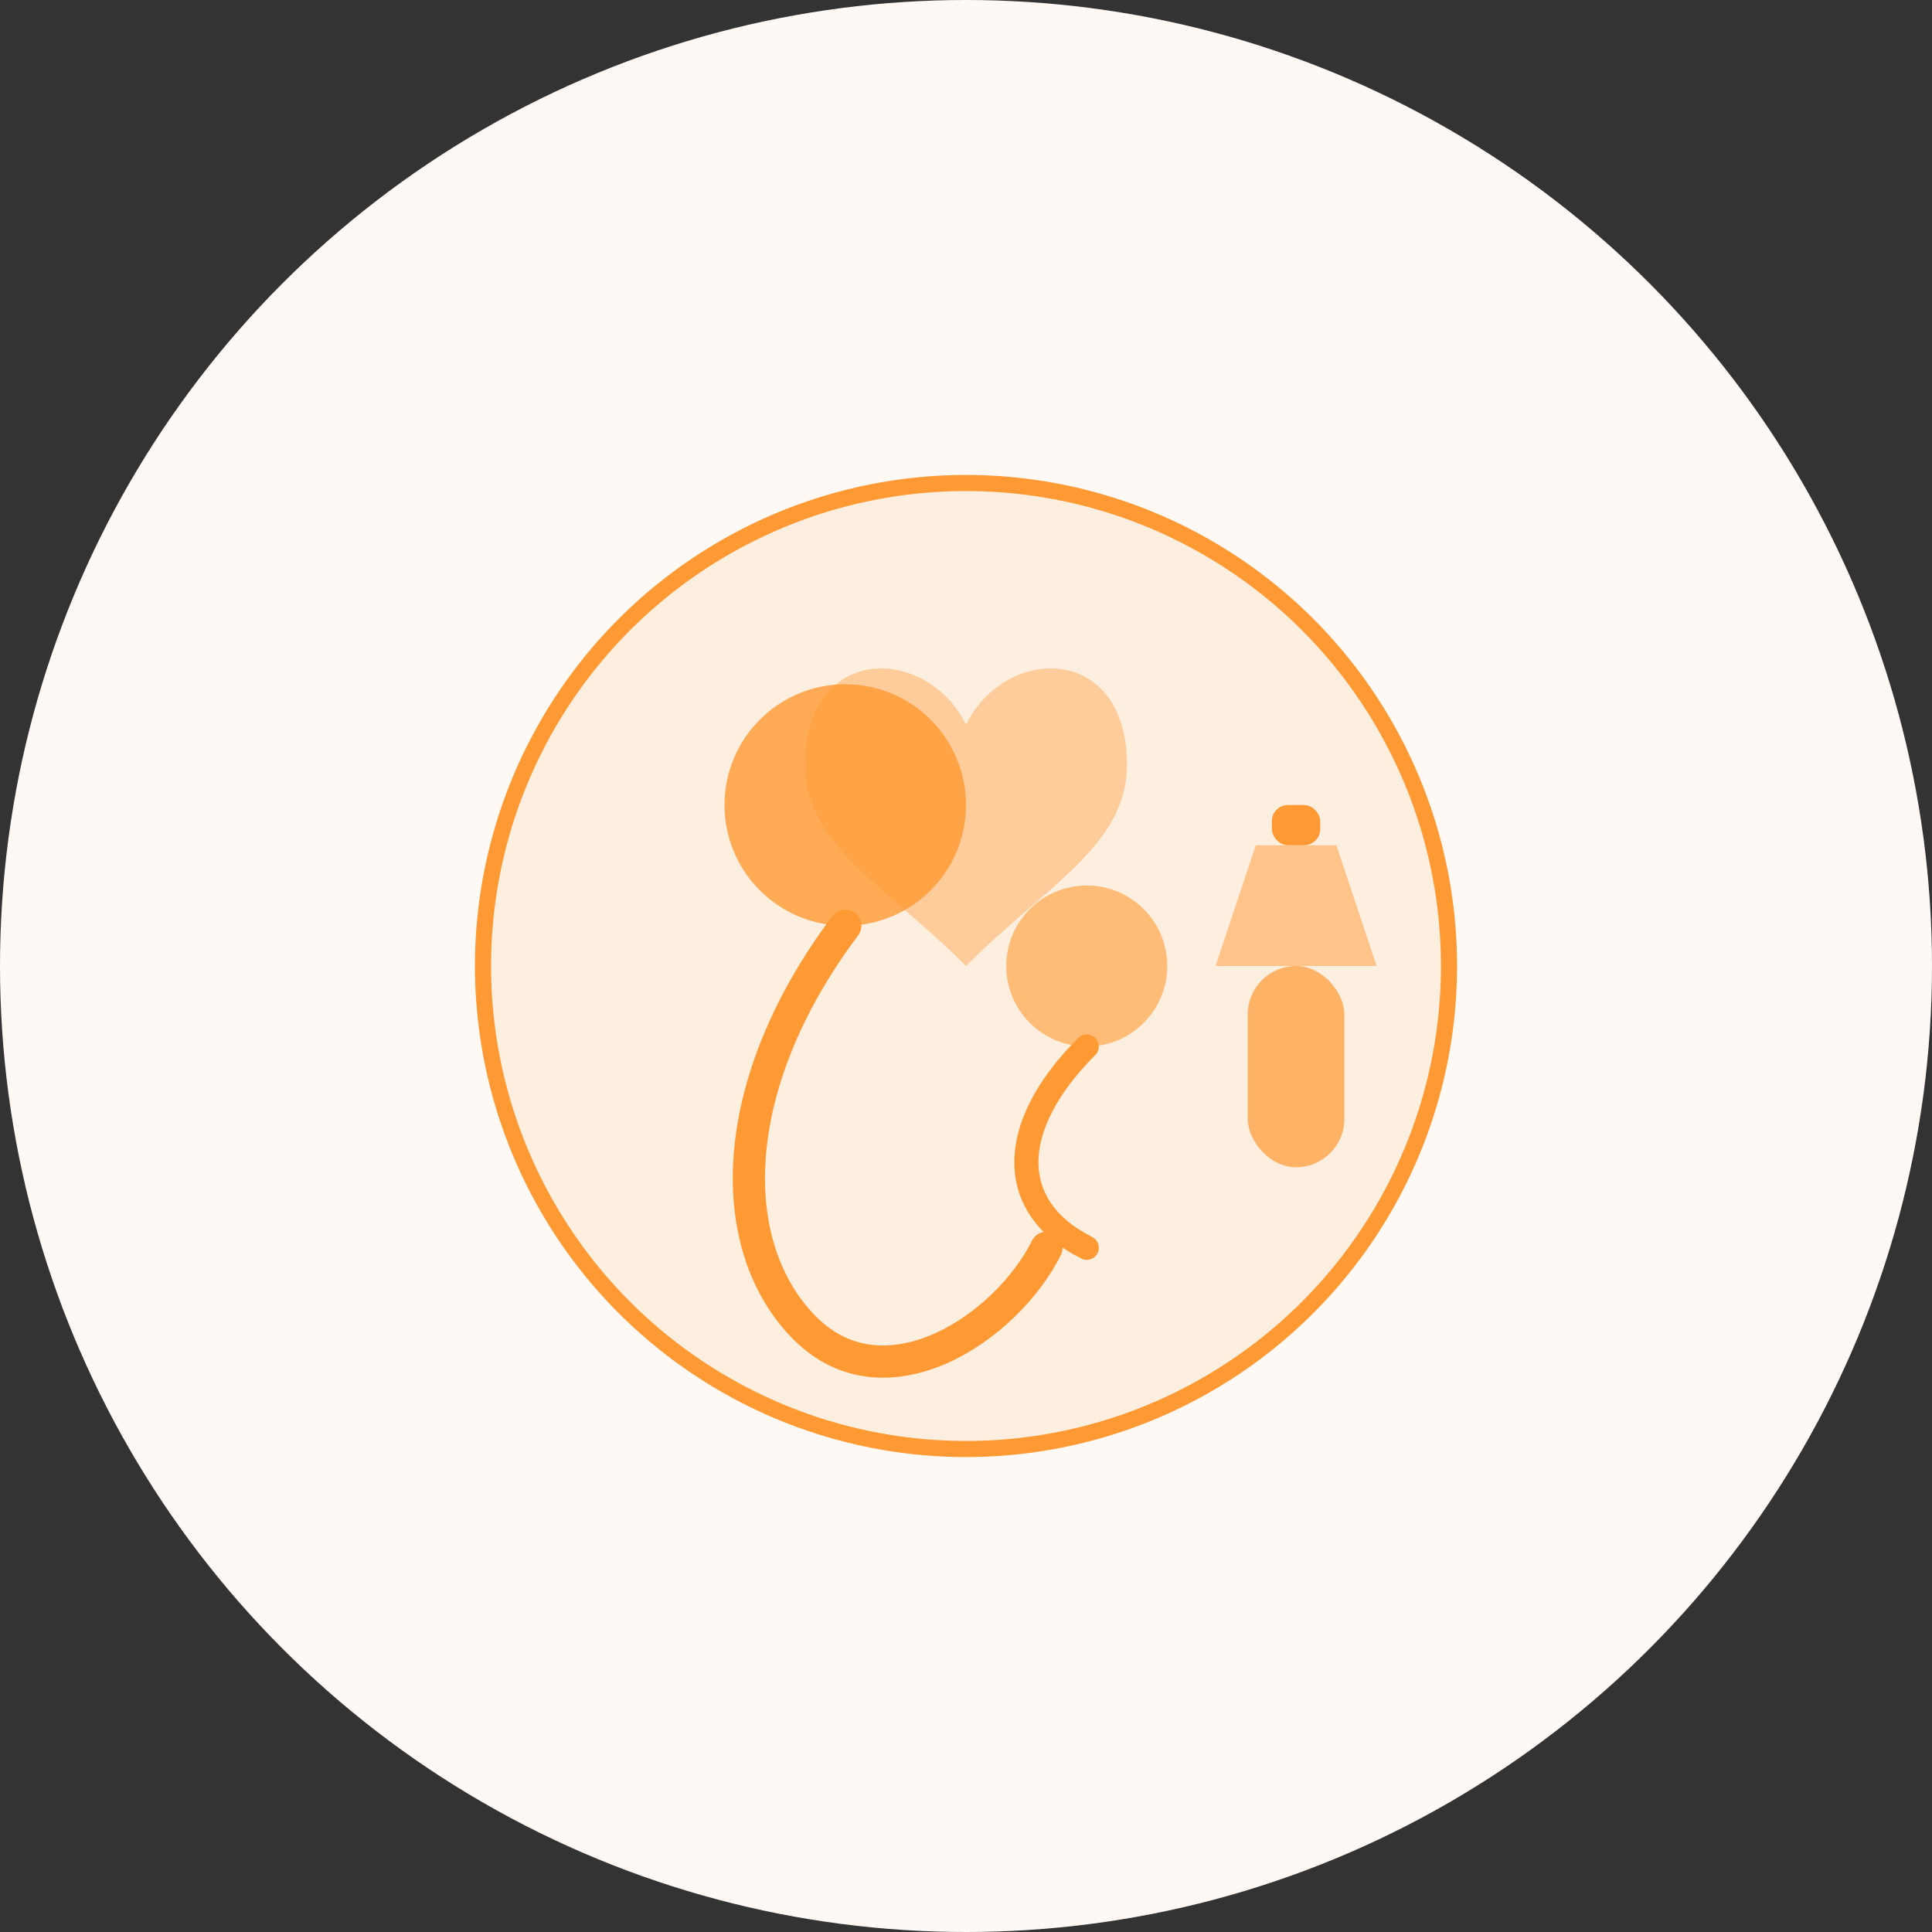 <svg width="240" height="240" viewBox="0 0 240 240" xmlns="http://www.w3.org/2000/svg">
  <rect x="0" y="0" width="240" height="240" fill="#333333" stroke="none"/>
  <circle cx="120" cy="120" r="120" fill="#FEF9F5"/>
  <g transform="translate(45, 45)">
    <!-- 圆形背景 -->
    <circle cx="75" cy="75" r="60" fill="#FDEFDF" stroke="#FF9933" stroke-width="2"/>
    
    <!-- 母亲和孩子 -->
    <circle cx="60" cy="55" r="15" fill="#FF9933" opacity="0.8"/> <!-- 母亲头部 -->
    <path d="M60,70 C45,90 45,110 55,120 C65,130 80,120 85,110" fill="none" stroke="#FF9933" stroke-width="4" stroke-linecap="round"/> <!-- 母亲身体 -->
    
    <circle cx="90" cy="75" r="10" fill="#FF9933" opacity="0.6"/> <!-- 孩子头部 -->
    <path d="M90,85 C80,95 80,105 90,110" fill="none" stroke="#FF9933" stroke-width="3" stroke-linecap="round"/> <!-- 孩子身体 -->
    
    <!-- 心形 -->
    <path d="M75,45 C80,35 95,35 95,50 C95,60 85,65 75,75 C65,65 55,60 55,50 C55,35 70,35 75,45 Z" fill="#FF9933" opacity="0.4"/>
    
    <!-- 奶瓶 -->
    <rect x="110" y="75" width="12" height="25" rx="6" ry="6" fill="#FF9933" opacity="0.7"/>
    <path d="M106,75 L126,75 L121,60 L111,60 Z" fill="#FF9933" opacity="0.5"/>
    <rect x="113" y="55" width="6" height="5" rx="2" ry="2" fill="#FF9933"/>
  </g>
</svg> 